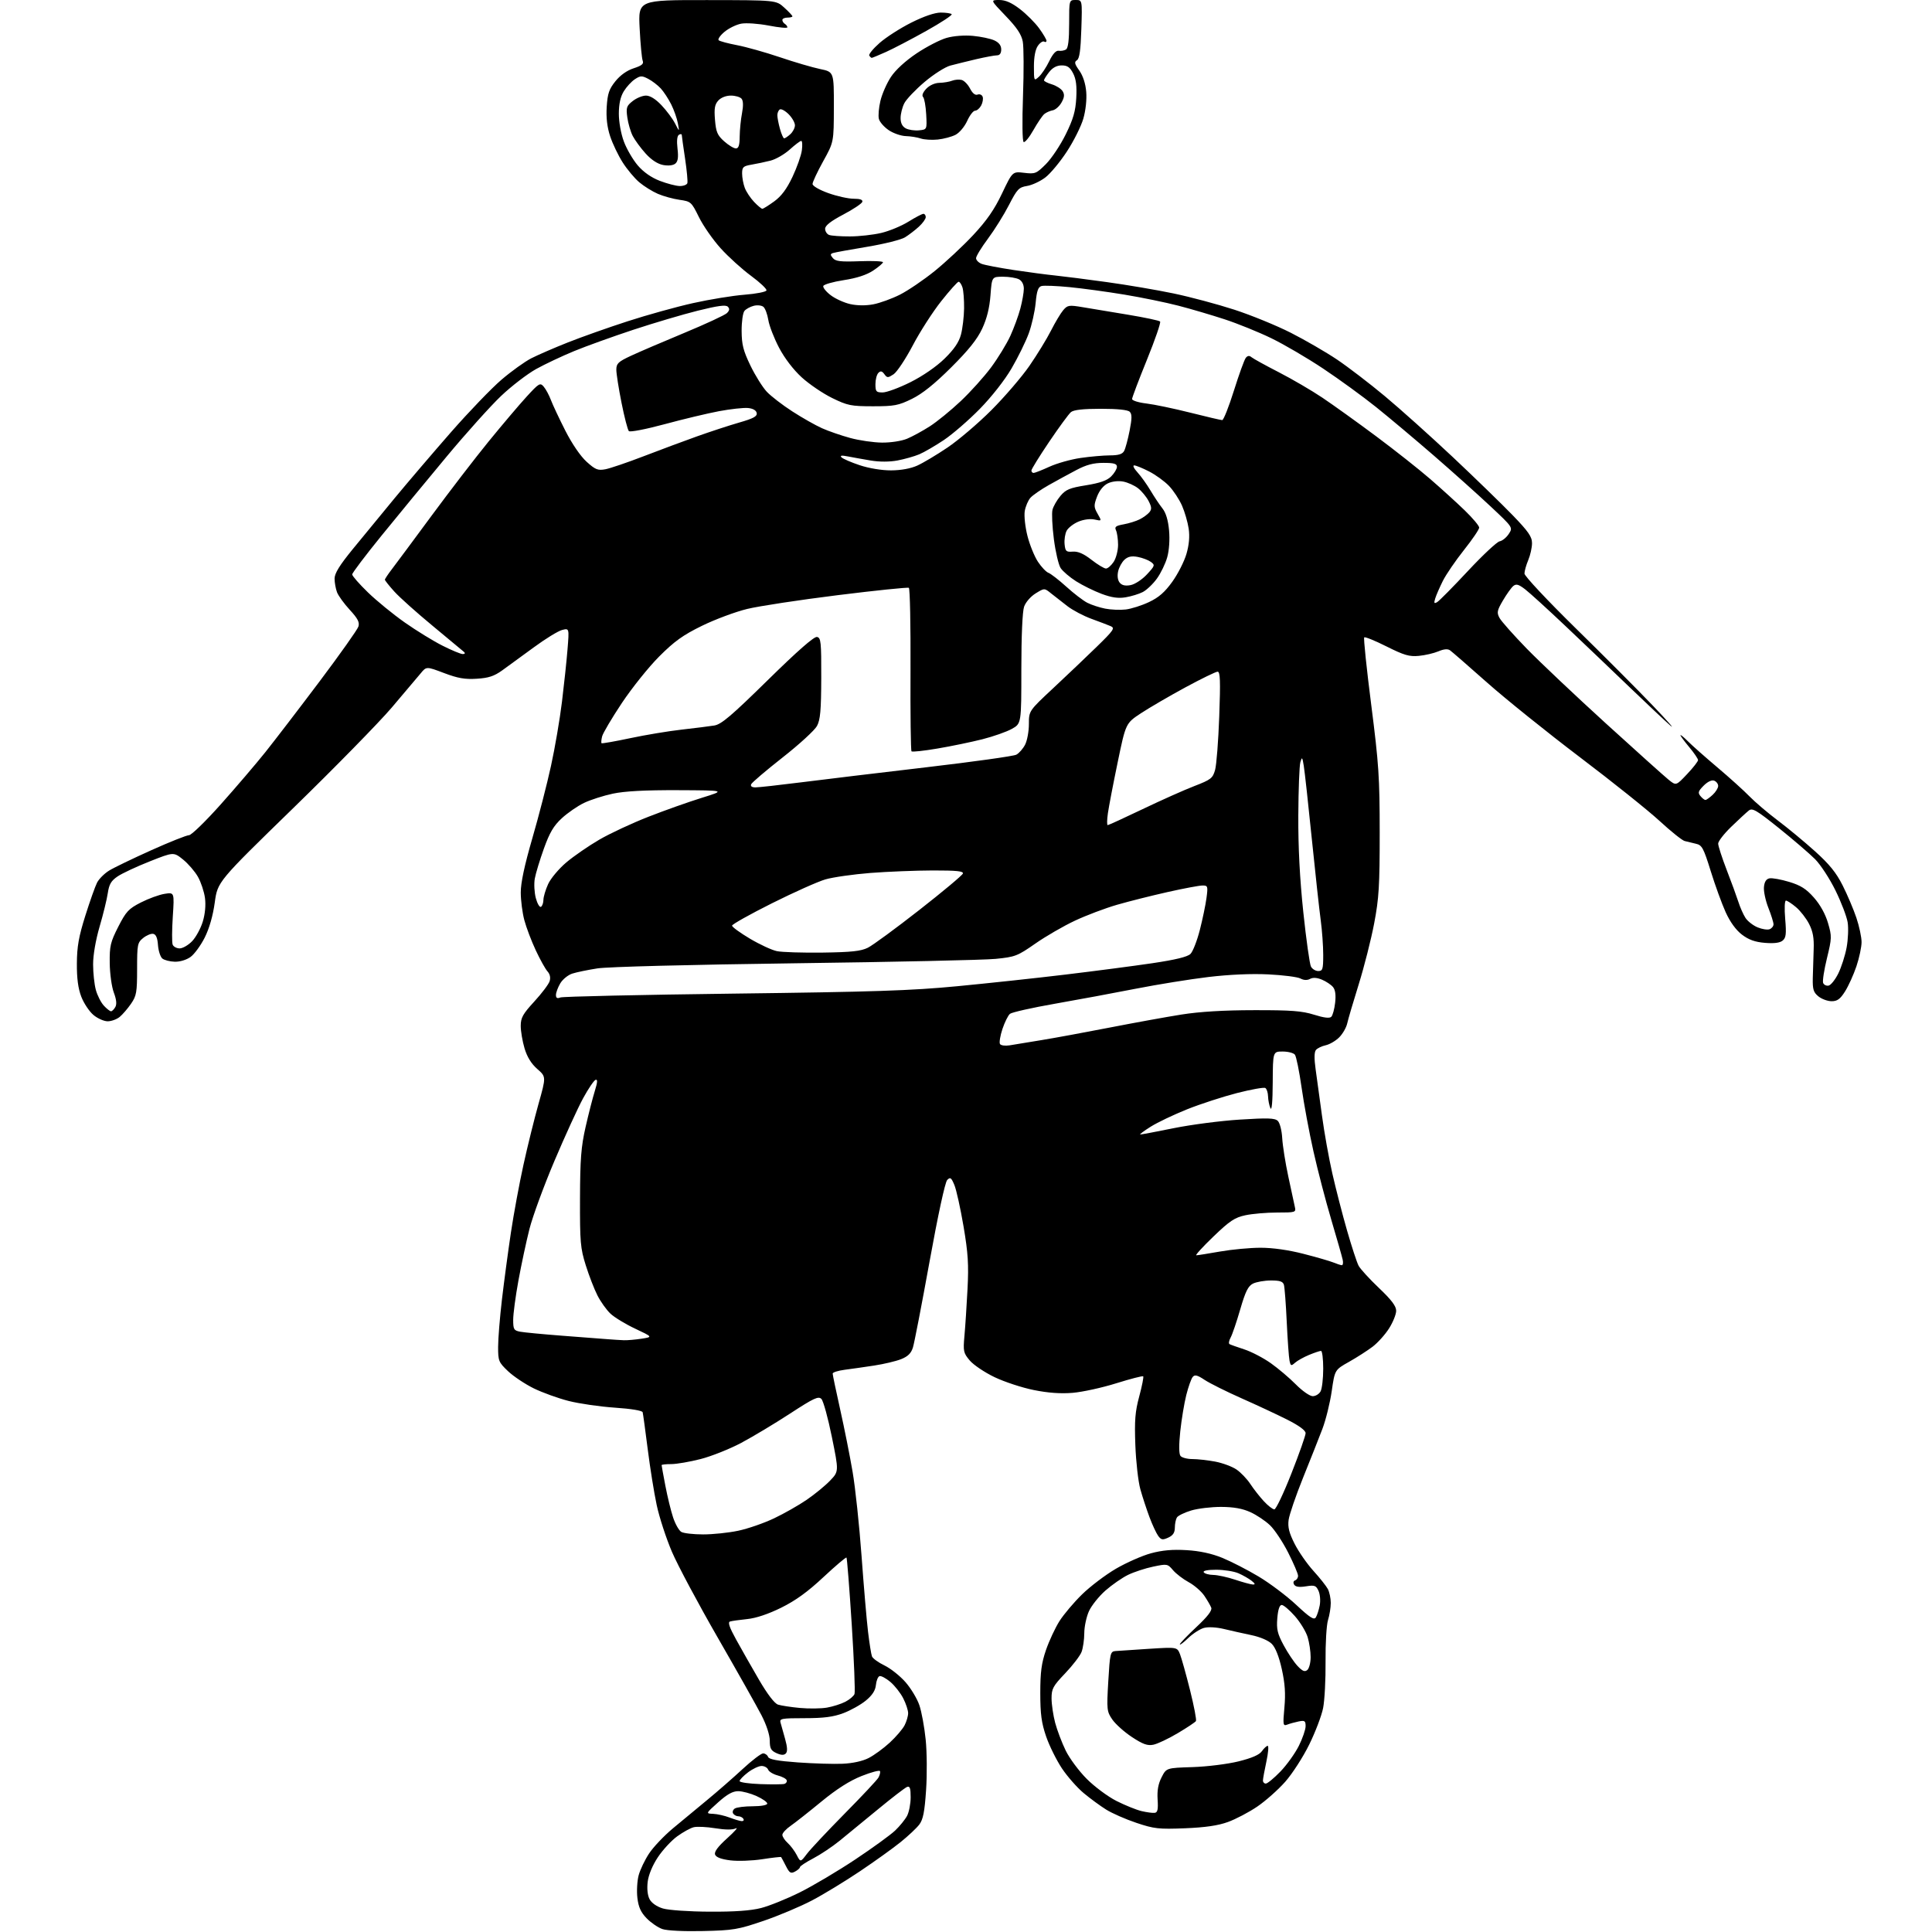 <?xml version="1.0" encoding="UTF-8" standalone="no"?>
<svg 
  version="1.1" 
  xmlns="http://www.w3.org/2000/svg" 
  xmlns:xlink="http://www.w3.org/1999/xlink" 
  xmlns:svg="http://www.w3.org/2000/svg"
  xmlns:rdf="http://www.w3.org/1999/02/22-rdf-syntax-ns#"
  xmlns:cc="http://creativecommons.org/ns#"
  xmlns:dc="http://purl.org/dc/elements/1.1/"
  viewBox="0 0 768 768"
  width="768"
  height="768"
>
<style>svg {background-color: white; }</style>"
<path stroke="none" fill="black" fill-rule="evenodd" d="M279.50,767.62C271.94,767.80 265.17,767.47 263.33,766.84C261.58,766.24 258.76,764.31 257.05,762.55C254.73,760.16 253.80,758.10 253.37,754.43C253.05,751.72 253.28,747.67 253.88,745.44C254.48,743.21 256.35,739.31 258.03,736.78C259.70,734.24 263.95,729.77 267.46,726.83C270.98,723.90 277.13,718.80 281.14,715.50C285.14,712.20 291.46,706.69 295.17,703.25C298.88,699.81 302.57,697.00 303.35,697.00C304.14,697.00 305.03,697.62 305.32,698.39C305.70,699.38 309.03,700.00 317.17,700.59C323.40,701.03 331.40,701.28 334.94,701.12C338.92,700.95 342.87,700.09 345.29,698.85C347.44,697.76 351.21,695.00 353.68,692.73C356.14,690.46 358.79,687.37 359.58,685.85C360.36,684.34 361.00,682.16 361.00,681.01C361.00,679.86 360.12,677.19 359.04,675.09C357.97,672.98 355.66,670.05 353.92,668.58C352.17,667.12 350.24,666.08 349.62,666.29C349.01,666.49 348.36,668.07 348.19,669.81C347.97,672.00 346.76,673.88 344.19,676.00C342.16,677.67 338.12,679.93 335.21,681.02C331.23,682.51 327.44,683.00 319.85,683.00C310.72,683.00 309.81,683.17 310.27,684.75C310.55,685.71 311.37,688.63 312.09,691.24C313.02,694.57 313.10,696.30 312.36,697.04C311.62,697.78 310.51,697.73 308.65,696.89C306.47,695.90 306.00,695.01 306.00,691.96C306.00,689.72 304.70,685.71 302.72,681.87C300.91,678.37 293.08,664.47 285.32,650.99C277.56,637.52 269.35,622.13 267.07,616.79C264.80,611.46 262.08,603.14 261.05,598.30C260.01,593.46 258.40,583.42 257.47,576.00C256.53,568.58 255.63,562.00 255.47,561.39C255.29,560.73 250.87,560.00 244.45,559.57C238.55,559.17 230.30,557.98 226.11,556.92C221.93,555.86 215.67,553.60 212.20,551.91C208.74,550.21 204.12,547.13 201.95,545.07C198.22,541.52 198.00,540.99 198.01,535.40C198.01,532.16 198.70,523.65 199.54,516.50C200.38,509.35 201.98,497.43 203.09,490.00C204.20,482.57 206.45,470.43 208.09,463.00C209.72,455.57 212.42,444.67 214.08,438.77C217.11,428.03 217.11,428.03 213.56,424.92C211.19,422.84 209.52,420.13 208.51,416.72C207.68,413.93 207.00,409.91 207.00,407.81C207.00,404.57 207.83,403.08 212.39,398.12C215.36,394.89 218.10,391.26 218.48,390.05C218.93,388.65 218.63,387.25 217.65,386.16C216.80,385.23 214.70,381.45 212.97,377.75C211.24,374.06 209.20,368.67 208.43,365.77C207.65,362.87 207.02,357.93 207.01,354.80C207.00,350.95 208.50,343.95 211.59,333.30C214.12,324.61 217.46,311.65 219.02,304.50C220.59,297.35 222.55,285.88 223.39,279.00C224.23,272.12 225.23,262.72 225.60,258.11C226.28,249.71 226.28,249.71 223.46,250.42C221.90,250.81 216.84,253.91 212.21,257.32C207.58,260.72 201.93,264.84 199.66,266.47C196.43,268.79 194.22,269.52 189.52,269.81C184.80,270.11 181.99,269.62 176.50,267.54C169.50,264.89 169.50,264.89 167.20,267.70C165.93,269.24 160.76,275.36 155.70,281.30C150.64,287.24 133.00,305.24 116.50,321.30C86.50,350.50 86.50,350.50 85.37,358.77C84.64,364.05 83.20,369.08 81.37,372.72C79.79,375.85 77.26,379.31 75.75,380.40C74.13,381.57 71.54,382.35 69.47,382.30C67.53,382.24 65.30,381.67 64.52,381.02C63.75,380.37 62.97,377.97 62.80,375.68C62.60,372.84 62.00,371.42 60.91,371.22C60.04,371.05 58.24,371.80 56.91,372.87C54.64,374.71 54.50,375.44 54.50,385.16C54.50,394.45 54.26,395.85 52.09,399.00C50.76,400.93 48.74,403.28 47.59,404.23C46.44,405.18 44.30,405.97 42.83,405.98C41.36,405.99 38.80,404.86 37.15,403.47C35.50,402.08 33.32,398.82 32.32,396.22C31.05,392.93 30.52,388.93 30.56,383.00C30.60,376.27 31.30,372.32 33.92,364.00C35.74,358.23 37.84,352.31 38.59,350.85C39.34,349.39 41.49,347.24 43.36,346.08C45.24,344.92 52.78,341.28 60.11,337.99C67.44,334.69 74.21,332.00 75.14,332.00C76.07,332.00 81.74,326.49 87.75,319.75C93.76,313.01 101.74,303.68 105.48,299.00C109.21,294.32 118.91,281.67 127.03,270.88C135.14,260.09 142.09,250.28 142.47,249.08C143.01,247.39 142.25,245.91 139.06,242.44C136.79,239.99 134.51,236.83 133.97,235.43C133.44,234.02 133.00,231.58 133.00,230.00C133.00,227.92 134.99,224.70 140.20,218.32C144.16,213.47 151.67,204.32 156.90,198.00C162.13,191.68 172.22,179.86 179.32,171.75C186.43,163.64 195.45,154.27 199.37,150.92C203.29,147.57 208.60,143.76 211.17,142.44C213.74,141.13 220.26,138.29 225.67,136.15C231.08,134.00 241.80,130.20 249.50,127.71C257.20,125.21 268.90,121.96 275.50,120.49C282.10,119.02 291.29,117.52 295.92,117.16C300.55,116.80 304.49,116.03 304.68,115.45C304.87,114.88 302.11,112.27 298.55,109.65C294.99,107.03 289.56,102.12 286.49,98.72C283.42,95.33 279.53,89.75 277.84,86.32C274.86,80.27 274.64,80.07 270.13,79.43C267.59,79.07 263.70,78.00 261.50,77.05C259.30,76.10 255.97,74.02 254.10,72.44C252.23,70.86 249.26,67.30 247.50,64.53C245.74,61.77 243.51,57.10 242.54,54.16C241.34,50.52 240.91,46.79 241.18,42.45C241.52,37.19 242.12,35.41 244.64,32.29C246.57,29.89 249.23,28.00 251.90,27.14C255.15,26.08 255.98,25.39 255.48,24.14C255.13,23.24 254.58,17.44 254.27,11.25C253.70,0.00 253.70,0.00 281.10,0.03C308.50,0.06 308.50,0.06 311.75,3.02C313.54,4.64 315.00,6.20 315.00,6.49C315.00,6.77 314.10,7.00 313.00,7.00C311.90,7.00 311.00,7.42 311.00,7.94C311.00,8.46 311.45,9.16 312.00,9.50C312.55,9.84 313.00,10.45 313.00,10.86C313.00,11.27 309.67,10.96 305.60,10.17C301.48,9.38 296.61,9.04 294.63,9.41C292.66,9.78 289.67,11.25 287.97,12.68C286.27,14.11 285.24,15.61 285.69,16.00C286.14,16.40 289.43,17.28 293.00,17.96C296.57,18.64 304.23,20.79 310.00,22.74C315.77,24.70 322.98,26.81 326.00,27.44C331.50,28.58 331.50,28.58 331.47,42.54C331.45,56.50 331.45,56.50 327.22,64.12C324.90,68.32 323.00,72.37 323.00,73.13C323.00,73.93 325.67,75.47 329.25,76.76C332.69,77.99 337.22,79.00 339.33,79.00C341.94,79.00 343.04,79.40 342.78,80.25C342.56,80.94 339.15,83.21 335.19,85.30C330.24,87.91 328.00,89.67 328.00,90.94C328.00,91.96 328.71,93.06 329.58,93.39C330.45,93.73 334.16,93.99 337.83,93.98C341.50,93.98 347.11,93.35 350.30,92.60C353.48,91.85 358.35,89.84 361.11,88.12C363.87,86.40 366.55,85.00 367.07,85.00C367.58,85.00 368.00,85.59 368.00,86.31C368.00,87.04 366.76,88.75 365.25,90.13C363.74,91.51 361.26,93.41 359.74,94.35C358.22,95.29 351.47,96.98 344.74,98.10C338.01,99.22 331.89,100.33 331.14,100.58C330.01,100.95 330.00,101.30 331.08,102.60C332.15,103.88 334.15,104.12 341.70,103.84C346.81,103.65 351.00,103.83 351.00,104.24C351.00,104.64 349.23,106.14 347.08,107.57C344.47,109.29 340.55,110.57 335.40,111.36C331.13,112.02 327.48,113.07 327.27,113.69C327.06,114.31 328.39,115.96 330.22,117.35C332.04,118.75 335.53,120.33 337.96,120.88C340.73,121.50 344.17,121.54 347.16,120.97C349.78,120.47 354.54,118.74 357.74,117.13C360.94,115.51 367.15,111.30 371.53,107.76C375.91,104.22 382.80,97.79 386.84,93.47C392.24,87.68 395.27,83.32 398.33,76.88C402.49,68.15 402.49,68.15 407.12,68.70C411.50,69.22 411.97,69.03 415.77,65.23C417.98,63.02 421.51,57.73 423.62,53.46C426.63,47.36 427.53,44.27 427.83,39.00C428.10,34.16 427.76,31.43 426.58,29.15C425.32,26.71 424.29,26.00 422.05,26.00C420.10,26.00 418.46,26.87 417.07,28.63C415.93,30.08 415.00,31.57 415.00,31.93C415.00,32.29 416.42,33.02 418.17,33.54C419.91,34.07 421.82,35.29 422.42,36.26C423.23,37.58 423.12,38.70 421.97,40.75C421.12,42.26 419.55,43.65 418.47,43.85C417.38,44.05 415.89,44.71 415.14,45.32C414.39,45.93 412.43,48.81 410.79,51.72C409.15,54.62 407.41,56.75 406.91,56.45C406.40,56.13 406.29,48.32 406.66,38.15C407.01,28.40 406.97,18.67 406.57,16.54C406.04,13.69 404.24,10.99 399.76,6.33C393.68,-0.00 393.68,-0.00 397.20,-0.00C399.69,-0.00 402.08,1.04 405.42,3.59C408.00,5.57 411.44,9.01 413.06,11.24C414.68,13.47 416.00,15.71 416.00,16.21C416.00,16.71 415.58,16.86 415.07,16.54C414.56,16.23 413.43,16.97 412.57,18.21C411.57,19.63 411.00,22.61 411.00,26.38C411.00,32.22 411.03,32.28 412.97,30.52C414.06,29.54 415.91,26.75 417.09,24.32C418.49,21.42 419.78,20.00 420.86,20.18C421.76,20.33 423.06,20.10 423.75,19.67C424.61,19.13 425.00,15.91 425.00,9.44C425.00,0.00 425.00,0.00 427.61,0.00C430.22,0.00 430.22,0.00 429.85,11.54C429.58,19.98 429.11,23.31 428.10,23.94C426.97,24.63 427.15,25.40 429.04,28.05C430.51,30.12 431.52,33.23 431.79,36.52C432.05,39.60 431.57,43.95 430.63,47.20C429.75,50.22 426.82,56.08 424.12,60.21C421.42,64.35 417.56,69.00 415.54,70.54C413.52,72.08 410.25,73.60 408.27,73.92C405.01,74.45 404.34,75.16 401.07,81.50C399.10,85.35 395.35,91.36 392.74,94.86C390.13,98.36 388.00,101.86 388.00,102.63C388.00,103.41 389.01,104.43 390.25,104.90C391.49,105.37 397.23,106.47 403.00,107.34C408.77,108.21 416.20,109.19 419.50,109.52C422.80,109.86 432.02,111.03 440.00,112.14C447.98,113.24 459.90,115.27 466.50,116.65C473.10,118.03 483.97,120.93 490.65,123.10C497.33,125.27 507.46,129.41 513.15,132.30C518.84,135.19 527.08,139.97 531.47,142.91C535.85,145.86 544.40,152.40 550.47,157.46C556.53,162.51 568.70,173.42 577.50,181.69C586.30,189.97 596.99,200.35 601.25,204.75C607.58,211.30 609.00,213.35 609.00,215.92C609.00,217.65 608.33,220.68 607.50,222.65C606.67,224.63 606.00,227.04 606.00,228.01C606.00,228.98 615.09,238.68 626.26,249.64C637.41,260.56 651.25,274.44 657.01,280.48C662.78,286.51 665.95,290.11 664.06,288.48C662.17,286.84 654.97,280.07 648.06,273.43C641.15,266.79 629.65,255.82 622.50,249.05C615.35,242.28 608.04,235.62 606.25,234.25C603.63,232.25 602.71,232.00 601.54,232.96C600.74,233.63 598.90,236.21 597.44,238.70C595.10,242.68 594.94,243.52 596.07,245.62C596.77,246.94 601.66,252.44 606.92,257.85C612.19,263.25 626.35,276.64 638.38,287.59C650.42,298.54 661.61,308.59 663.27,309.93C666.27,312.36 666.27,312.36 670.63,307.74C673.04,305.20 675.00,302.68 675.00,302.15C675.00,301.62 673.42,299.30 671.50,297.00C669.58,294.70 668.00,292.56 668.00,292.26C668.00,291.95 669.30,293.01 670.89,294.60C672.47,296.20 677.76,300.88 682.63,305.00C687.51,309.12 693.30,314.35 695.50,316.62C697.70,318.88 702.72,323.15 706.66,326.12C710.60,329.08 717.26,334.59 721.45,338.36C727.18,343.51 729.93,346.90 732.48,351.97C734.35,355.68 736.81,361.47 737.94,364.83C739.07,368.19 740.00,372.54 740.00,374.50C740.00,376.46 739.08,380.78 737.96,384.11C736.84,387.44 734.81,391.92 733.45,394.08C731.51,397.16 730.36,398.00 728.10,398.00C726.52,398.00 724.16,397.14 722.86,396.09C720.88,394.48 720.52,393.32 720.61,388.84C720.67,385.90 720.83,380.76 720.96,377.41C721.14,372.88 720.67,370.28 719.14,367.28C718.01,365.07 715.68,362.07 713.97,360.63C712.25,359.18 710.44,358.00 709.94,358.00C709.42,358.00 709.29,361.12 709.64,365.27C710.15,371.28 709.97,372.78 708.63,373.90C707.52,374.81 705.24,375.10 701.57,374.80C697.62,374.47 695.14,373.58 692.44,371.52C690.07,369.72 687.74,366.50 685.97,362.60C684.45,359.24 681.78,351.89 680.03,346.25C677.17,337.06 676.57,335.94 674.17,335.41C672.70,335.08 670.67,334.59 669.65,334.31C668.63,334.03 664.13,330.42 659.65,326.29C655.17,322.16 640.92,310.76 628.00,300.98C615.08,291.19 598.49,277.85 591.15,271.34C583.81,264.83 577.18,259.06 576.42,258.52C575.50,257.86 573.98,257.99 571.78,258.92C569.97,259.68 566.48,260.49 564.00,260.72C560.23,261.08 558.15,260.47 551.18,256.98C546.60,254.68 542.61,253.06 542.30,253.37C541.98,253.68 543.24,265.76 545.09,280.22C548.09,303.71 548.45,309.10 548.45,331.00C548.46,352.11 548.15,357.10 546.25,367.08C545.04,373.45 542.28,384.31 540.13,391.22C537.97,398.13 535.91,405.15 535.54,406.82C535.17,408.49 533.74,410.98 532.36,412.36C530.98,413.74 528.57,415.16 527.00,415.50C525.42,415.85 523.67,416.69 523.11,417.37C522.42,418.20 522.38,420.78 522.98,425.06C523.48,428.60 524.62,436.90 525.51,443.50C526.40,450.10 528.25,460.45 529.63,466.50C531.00,472.55 533.63,482.74 535.47,489.14C537.31,495.54 539.37,501.84 540.06,503.14C540.75,504.44 544.40,508.43 548.16,512.00C553.13,516.72 555.00,519.20 555.00,521.05C555.00,522.46 553.73,525.61 552.18,528.05C550.63,530.50 547.68,533.78 545.63,535.34C543.58,536.89 539.37,539.60 536.26,541.35C530.60,544.53 530.60,544.53 529.38,553.01C528.70,557.68 527.04,564.42 525.68,568.00C524.32,571.58 520.86,580.32 517.98,587.44C515.11,594.56 512.53,602.09 512.25,604.17C511.86,607.05 512.43,609.33 514.62,613.67C516.20,616.80 519.57,621.65 522.10,624.44C524.63,627.22 527.21,630.48 527.85,631.68C528.48,632.89 529.00,635.36 529.00,637.19C529.00,639.02 528.51,642.09 527.90,644.01C527.30,645.93 526.86,653.33 526.93,660.46C527.00,667.59 526.56,675.92 525.96,678.96C525.36,682.01 522.87,688.55 520.43,693.50C518.00,698.45 513.70,705.11 510.88,708.30C508.06,711.49 503.05,715.93 499.76,718.16C496.46,720.40 491.23,723.15 488.13,724.27C484.16,725.71 479.11,726.44 471.00,726.77C460.56,727.18 458.79,726.98 451.73,724.61C447.46,723.18 442.06,720.81 439.73,719.35C437.40,717.90 433.38,714.95 430.80,712.80C428.21,710.65 424.31,706.22 422.13,702.96C419.96,699.70 417.13,693.99 415.85,690.27C414.00,684.87 413.53,681.38 413.53,673.00C413.53,664.69 414.00,661.12 415.80,655.89C417.05,652.26 419.46,647.10 421.15,644.42C422.85,641.75 426.88,636.97 430.12,633.81C433.35,630.64 439.41,626.05 443.57,623.61C447.74,621.18 454.01,618.41 457.51,617.46C462.02,616.24 466.16,615.87 471.69,616.21C476.90,616.52 481.62,617.54 485.85,619.26C489.35,620.69 495.85,624.02 500.29,626.68C504.74,629.33 511.47,634.40 515.26,637.94C520.72,643.05 522.34,644.08 523.06,642.94C523.56,642.15 524.26,640.00 524.61,638.17C524.96,636.34 524.75,633.75 524.14,632.41C523.16,630.25 522.59,630.04 519.14,630.59C516.46,631.02 515.00,630.81 514.45,629.92C513.98,629.16 514.13,628.46 514.82,628.23C515.47,628.01 516.00,627.19 516.00,626.39C516.00,625.60 514.24,621.48 512.09,617.23C509.94,612.98 506.68,608.06 504.84,606.31C503.00,604.55 499.48,602.20 497.00,601.08C493.86,599.66 490.36,599.04 485.41,599.02C481.51,599.01 476.15,599.65 473.50,600.45C470.85,601.25 468.31,602.49 467.85,603.20C467.40,603.92 467.02,605.75 467.02,607.27C467.00,609.28 466.28,610.37 464.39,611.23C462.15,612.25 461.58,612.15 460.39,610.52C459.63,609.47 458.07,606.12 456.93,603.07C455.79,600.02 454.16,595.05 453.31,592.01C452.46,588.98 451.57,581.10 451.32,574.50C450.95,564.62 451.22,561.18 452.88,555.03C453.98,550.92 454.69,547.35 454.44,547.11C454.20,546.87 449.39,548.11 443.75,549.87C438.11,551.64 430.32,553.34 426.44,553.67C421.64,554.07 416.68,553.72 410.94,552.56C406.30,551.63 399.28,549.32 395.35,547.44C391.41,545.56 386.98,542.57 385.49,540.81C382.98,537.83 382.83,537.14 383.38,531.05C383.71,527.45 384.26,519.10 384.60,512.50C385.11,502.65 384.83,498.17 383.02,487.50C381.80,480.35 380.17,472.95 379.38,471.06C378.14,468.09 377.76,467.82 376.53,469.06C375.69,469.92 372.86,482.98 369.51,501.50C366.42,518.55 363.45,533.92 362.90,535.66C362.18,537.96 360.89,539.22 358.20,540.29C356.17,541.10 351.35,542.24 347.50,542.83C343.65,543.42 338.36,544.17 335.75,544.51C333.14,544.85 331.00,545.53 331.00,546.02C331.00,546.52 332.34,552.93 333.98,560.27C335.62,567.61 337.85,578.76 338.92,585.06C340.00,591.35 341.60,606.40 342.48,618.50C343.36,630.60 344.52,644.21 345.07,648.74C345.61,653.27 346.31,657.63 346.62,658.44C346.93,659.25 349.16,660.87 351.58,662.04C354.00,663.21 357.75,666.18 359.91,668.64C362.08,671.10 364.57,675.22 365.45,677.81C366.34,680.39 367.47,686.55 367.97,691.50C368.48,696.45 368.55,705.50 368.13,711.60C367.55,720.23 366.95,723.28 365.44,725.28C364.37,726.69 361.02,729.84 358.00,732.27C354.98,734.71 347.71,739.92 341.86,743.85C336.01,747.78 327.46,752.99 322.86,755.41C318.26,757.84 309.55,761.51 303.50,763.58C293.36,767.03 291.48,767.35 279.50,767.62zM282.04,759.92C292.04,759.98 298.44,759.52 302.54,758.47C305.82,757.63 312.77,754.82 317.99,752.22C323.20,749.62 333.10,743.75 339.99,739.16C346.87,734.58 354.00,729.41 355.84,727.66C357.67,725.92 359.81,723.28 360.59,721.80C361.36,720.31 362.00,717.00 362.00,714.44C362.00,710.79 361.69,709.91 360.55,710.34C359.76,710.65 354.58,714.63 349.04,719.20C343.51,723.76 336.62,729.41 333.74,731.75C330.86,734.09 326.14,737.24 323.25,738.75C320.37,740.26 318.00,741.82 318.00,742.21C318.00,742.61 317.12,743.40 316.03,743.98C314.35,744.88 313.83,744.57 312.41,741.77C311.49,739.97 310.64,738.37 310.51,738.22C310.38,738.07 307.00,738.45 303.00,739.07C299.00,739.69 293.29,739.89 290.30,739.52C286.70,739.07 284.67,738.30 284.26,737.24C283.84,736.13 285.33,734.11 289.07,730.73C292.06,728.04 293.60,726.27 292.50,726.80C291.20,727.43 288.33,727.41 284.32,726.76C280.92,726.20 277.07,726.02 275.76,726.35C274.45,726.67 271.50,728.30 269.20,729.97C266.90,731.63 263.45,735.37 261.52,738.27C259.38,741.49 257.81,745.27 257.47,748.02C257.13,750.81 257.41,753.43 258.22,754.97C259.02,756.48 261.08,757.91 263.52,758.65C265.76,759.32 273.84,759.88 282.04,759.92zM320.79,736.90C322.21,735.03 328.97,727.84 335.80,720.91C342.64,713.99 348.67,707.56 349.19,706.62C349.71,705.69 350.00,704.54 349.82,704.06C349.64,703.59 346.35,704.46 342.51,705.99C337.76,707.87 332.63,711.14 326.55,716.13C321.62,720.19 316.11,724.53 314.30,725.79C312.48,727.04 311.00,728.66 311.00,729.38C311.00,730.10 311.95,731.55 313.10,732.59C314.26,733.64 315.88,735.80 316.71,737.40C318.21,740.31 318.21,740.31 320.79,736.90zM294.81,723.92C295.53,723.97 295.84,723.55 295.50,723.00C295.16,722.45 294.26,722.00 293.50,722.00C292.74,722.00 291.81,721.50 291.43,720.89C291.05,720.28 291.36,719.38 292.12,718.90C292.88,718.42 296.09,718.02 299.25,718.02C302.59,718.01 305.00,717.56 305.00,716.95C305.00,716.37 303.09,715.03 300.75,713.97C298.41,712.91 295.14,712.03 293.47,712.02C291.28,712.01 289.07,713.23 285.47,716.46C280.50,720.91 280.50,720.91 283.50,721.03C285.15,721.10 288.07,721.76 290.00,722.50C291.93,723.24 294.09,723.88 294.81,723.92zM459.00,720.64C460.16,720.49 460.43,719.30 460.17,715.34C459.94,711.75 460.41,709.12 461.75,706.50C463.65,702.78 463.65,702.78 474.08,702.45C479.85,702.26 487.99,701.25 492.32,700.18C497.67,698.85 500.61,697.57 501.63,696.12C502.45,694.95 503.48,694.00 503.93,694.00C504.38,694.00 504.15,696.81 503.41,700.25C502.67,703.69 502.05,707.06 502.04,707.75C502.02,708.44 502.53,709.00 503.18,709.00C503.83,709.00 506.45,706.84 509.00,704.20C511.54,701.56 514.83,696.97 516.31,694.00C517.79,691.04 519.00,687.51 519.00,686.18C519.00,684.06 518.65,683.82 516.25,684.30C514.74,684.61 512.69,685.17 511.70,685.56C510.02,686.20 509.94,685.72 510.57,678.75C511.08,673.21 510.80,669.20 509.53,663.47C508.41,658.45 507.00,654.91 505.55,653.46C504.21,652.12 500.91,650.71 497.40,649.98C494.16,649.30 489.25,648.21 486.50,647.54C483.57,646.84 480.30,646.66 478.59,647.12C477.00,647.56 474.18,649.37 472.34,651.15C470.50,652.93 469.00,654.06 469.00,653.66C469.00,653.26 471.95,650.18 475.55,646.81C480.05,642.60 481.90,640.19 481.49,639.09C481.16,638.22 479.91,636.06 478.71,634.30C477.51,632.55 474.73,630.13 472.52,628.94C470.31,627.74 467.51,625.60 466.29,624.17C464.13,621.63 463.95,621.60 458.41,622.76C455.29,623.41 450.81,624.88 448.45,626.02C446.10,627.16 442.05,629.97 439.44,632.26C436.84,634.55 433.89,638.24 432.88,640.46C431.87,642.68 431.03,646.61 431.02,649.18C431.01,651.76 430.52,655.12 429.94,656.66C429.36,658.19 426.43,662.01 423.44,665.15C418.56,670.26 418.00,671.30 418.01,675.18C418.02,677.55 418.67,681.92 419.45,684.87C420.24,687.82 422.12,692.77 423.63,695.87C425.14,698.97 428.90,704.04 432.00,707.14C435.09,710.24 440.41,714.19 443.81,715.91C447.22,717.63 451.69,719.44 453.75,719.93C455.81,720.42 458.18,720.74 459.00,720.64zM311.79,709.13C312.50,708.92 312.92,708.27 312.72,707.67C312.53,707.08 310.91,706.22 309.13,705.76C307.36,705.29 305.65,704.26 305.35,703.46C305.04,702.66 303.86,702.00 302.74,702.00C301.61,702.00 299.18,703.15 297.34,704.55C295.50,705.95 294.00,707.51 294.00,708.01C294.00,708.51 297.71,709.05 302.25,709.21C306.79,709.37 311.08,709.33 311.79,709.13zM458.48,693.55C456.13,694.02 454.33,693.38 449.97,690.51C446.93,688.51 443.42,685.36 442.16,683.53C439.98,680.34 439.90,679.63 440.56,668.34C441.21,657.23 441.39,656.49 443.38,656.32C444.54,656.22 450.55,655.82 456.72,655.43C467.94,654.72 467.94,654.72 469.08,657.61C469.70,659.20 471.50,665.63 473.07,671.91C474.64,678.18 475.69,683.69 475.41,684.14C475.13,684.60 471.87,686.77 468.18,688.96C464.48,691.16 460.11,693.23 458.48,693.55zM328.74,678.80C331.07,678.40 334.35,677.35 336.04,676.48C337.72,675.61 339.36,674.22 339.68,673.40C339.99,672.58 339.50,660.13 338.58,645.74C337.66,631.35 336.72,619.39 336.49,619.16C336.27,618.93 332.15,622.43 327.34,626.92C321.11,632.75 316.28,636.25 310.55,639.08C305.40,641.62 300.52,643.26 297.00,643.61C293.98,643.92 290.91,644.35 290.20,644.57C289.26,644.86 289.95,646.91 292.62,651.74C294.67,655.46 298.75,662.64 301.69,667.69C305.06,673.47 307.87,677.15 309.27,677.61C310.50,678.01 314.43,678.61 318.00,678.94C321.57,679.27 326.41,679.21 328.74,678.80zM519.67,663.86C520.40,663.25 521.00,660.95 521.00,658.74C521.00,656.54 520.47,652.97 519.82,650.81C519.18,648.65 516.89,644.88 514.74,642.44C512.59,640.00 510.24,638.00 509.51,638.00C508.64,638.00 508.04,639.79 507.75,643.25C507.39,647.66 507.79,649.38 510.27,654.00C511.89,657.02 514.37,660.73 515.78,662.23C517.74,664.32 518.65,664.70 519.67,663.86zM498.00,629.87C499.10,629.92 498.96,629.51 497.50,628.36C496.40,627.50 494.05,626.16 492.28,625.39C490.51,624.63 486.55,624.00 483.47,624.00C480.00,624.00 478.12,624.38 478.50,625.00C478.84,625.55 480.55,626.03 482.31,626.06C484.06,626.09 487.98,626.95 491.00,627.96C494.02,628.97 497.18,629.83 498.00,629.87zM279.50,609.95C283.35,609.96 289.64,609.30 293.47,608.49C297.31,607.68 303.69,605.47 307.66,603.58C311.63,601.70 317.50,598.37 320.69,596.18C323.89,593.99 328.07,590.56 329.98,588.56C333.47,584.92 333.47,584.92 330.68,571.21C329.16,563.67 327.28,556.87 326.52,556.10C325.33,554.90 323.54,555.74 314.10,561.89C308.03,565.85 299.29,571.09 294.68,573.55C290.07,576.00 282.78,578.90 278.49,580.00C274.19,581.10 268.95,582.00 266.84,582.00C264.73,582.00 263.00,582.19 263.00,582.41C263.00,582.64 263.67,586.34 264.50,590.64C265.32,594.94 266.70,600.60 267.57,603.22C268.44,605.84 269.91,608.43 270.83,608.96C271.75,609.50 275.65,609.95 279.50,609.95zM506.57,600.00C507.22,600.00 510.28,593.56 513.37,585.69C516.47,577.83 519.00,570.63 519.00,569.71C519.00,568.62 516.43,566.73 511.75,564.36C507.76,562.35 499.58,558.52 493.56,555.86C487.54,553.19 480.94,549.90 478.89,548.55C475.94,546.59 474.95,546.35 474.11,547.37C473.53,548.07 472.38,551.31 471.56,554.57C470.74,557.83 469.67,564.33 469.17,569.00C468.60,574.47 468.63,577.95 469.26,578.75C469.80,579.44 471.93,580.00 473.99,580.00C476.04,580.00 480.13,580.46 483.07,581.01C486.01,581.57 489.83,582.99 491.55,584.17C493.27,585.35 495.74,587.94 497.03,589.91C498.32,591.88 500.73,594.96 502.39,596.75C504.04,598.54 505.92,600.00 506.57,600.00zM521.83,555.00C522.99,555.00 524.40,554.13 524.96,553.07C525.53,552.00 526.00,547.95 526.00,544.07C526.00,540.18 525.60,537.00 525.12,537.00C524.64,537.00 522.50,537.72 520.37,538.60C518.24,539.48 515.73,540.88 514.80,541.71C513.25,543.08 513.05,543.01 512.60,540.86C512.33,539.56 511.84,532.65 511.50,525.50C511.17,518.35 510.66,511.71 510.38,510.75C509.98,509.40 508.79,509.00 505.18,509.01C502.61,509.02 499.40,509.59 498.06,510.26C496.14,511.24 495.07,513.40 493.01,520.50C491.58,525.45 489.86,530.49 489.20,531.69C488.54,532.89 488.33,534.07 488.75,534.31C489.16,534.54 491.82,535.49 494.65,536.41C497.49,537.34 502.21,539.80 505.15,541.88C508.09,543.96 512.58,547.76 515.12,550.33C517.70,552.94 520.66,555.00 521.83,555.00zM248.00,532.76C249.38,532.81 252.53,532.54 255.00,532.16C259.50,531.47 259.50,531.47 252.50,528.17C248.65,526.36 244.22,523.67 242.66,522.19C241.09,520.71 238.77,517.46 237.50,514.97C236.23,512.49 234.14,507.09 232.85,502.97C230.72,496.19 230.51,493.75 230.56,476.50C230.61,460.77 230.99,455.87 232.78,448.00C233.97,442.77 235.62,436.33 236.45,433.68C237.53,430.21 237.61,428.96 236.76,429.25C236.11,429.46 233.87,432.76 231.80,436.57C229.72,440.38 224.59,451.60 220.39,461.50C216.19,471.40 211.73,483.56 210.47,488.52C209.21,493.49 207.24,502.70 206.09,508.99C204.94,515.28 204.00,522.32 204.00,524.64C204.00,528.43 204.27,528.89 206.75,529.37C208.26,529.66 215.80,530.38 223.50,530.97C231.20,531.56 239.30,532.18 241.50,532.35C243.70,532.52 246.62,532.71 248.00,532.76zM533.37,502.94C533.84,502.97 534.01,501.99 533.74,500.75C533.47,499.51 531.43,492.37 529.21,484.88C526.98,477.39 523.79,465.16 522.12,457.69C520.44,450.23 518.32,438.81 517.40,432.31C516.48,425.82 515.28,419.94 514.74,419.25C514.20,418.56 512.01,418.00 509.88,418.00C506.00,418.00 506.00,418.00 505.93,430.25C505.89,438.03 505.55,441.77 505.00,440.50C504.53,439.40 504.11,437.29 504.07,435.81C504.03,434.33 503.55,432.84 502.99,432.50C502.44,432.15 497.38,433.06 491.74,434.50C486.11,435.95 477.19,438.85 471.93,440.95C466.67,443.05 460.15,446.16 457.43,447.87C454.72,449.57 452.85,450.97 453.28,450.98C453.71,450.99 459.70,449.86 466.59,448.46C473.48,447.07 485.28,445.53 492.81,445.06C503.98,444.35 506.77,444.44 507.94,445.57C508.75,446.34 509.52,449.35 509.70,452.41C509.87,455.41 510.96,462.28 512.12,467.68C513.27,473.08 514.44,478.51 514.72,479.75C515.22,481.93 515.00,482.00 507.67,482.00C503.50,482.00 497.83,482.49 495.07,483.08C490.81,483.99 488.84,485.31 482.32,491.58C478.08,495.66 475.03,499.00 475.55,499.00C476.07,499.00 480.32,498.32 485.00,497.50C489.68,496.68 496.93,496.00 501.12,496.00C505.92,496.00 512.22,496.89 518.12,498.41C523.28,499.73 528.62,501.28 530.00,501.84C531.38,502.41 532.89,502.90 533.37,502.94zM401.33,415.54C403.07,415.25 408.77,414.31 414.00,413.46C419.23,412.61 431.43,410.36 441.13,408.47C450.82,406.58 463.65,404.25 469.63,403.30C476.90,402.15 486.47,401.57 498.50,401.56C513.23,401.53 517.56,401.86 522.35,403.36C526.30,404.60 528.53,404.87 529.21,404.19C529.77,403.63 530.46,401.11 530.74,398.60C531.09,395.51 530.81,393.47 529.88,392.35C529.12,391.44 527.16,390.13 525.51,389.44C523.53,388.61 521.93,388.50 520.76,389.13C519.61,389.74 518.28,389.68 516.93,388.96C515.79,388.35 510.05,387.62 504.18,387.33C497.41,387.00 488.67,387.39 480.32,388.38C473.08,389.25 460.10,391.34 451.50,393.03C442.89,394.72 428.42,397.41 419.34,399.00C410.26,400.59 402.22,402.40 401.47,403.02C400.72,403.65 399.38,406.36 398.48,409.05C397.59,411.75 397.15,414.43 397.51,415.01C397.86,415.59 399.58,415.82 401.33,415.54zM44.12,402.00C44.55,402.00 45.32,401.24 45.84,400.32C46.48,399.19 46.28,397.31 45.25,394.57C44.40,392.33 43.67,387.08 43.62,382.87C43.54,376.04 43.89,374.53 47.01,368.40C50.11,362.33 51.12,361.24 56.00,358.75C59.02,357.21 63.26,355.66 65.41,355.32C69.32,354.69 69.32,354.69 68.69,364.33C68.34,369.64 68.32,374.66 68.63,375.49C68.95,376.32 70.21,377.00 71.42,377.00C72.63,377.00 74.86,375.71 76.37,374.14C77.88,372.56 79.78,369.07 80.60,366.39C81.53,363.32 81.86,359.81 81.48,356.95C81.14,354.45 79.88,350.66 78.68,348.54C77.48,346.42 74.81,343.33 72.76,341.67C69.01,338.66 69.01,338.66 59.54,342.41C54.32,344.47 48.59,347.15 46.79,348.36C44.18,350.12 43.38,351.48 42.85,355.03C42.49,357.49 41.02,363.49 39.59,368.36C38.04,373.67 37.00,379.68 37.01,383.36C37.01,386.74 37.50,391.30 38.10,393.50C38.70,395.70 40.13,398.51 41.27,399.75C42.41,400.99 43.70,402.00 44.12,402.00zM222.75,396.51C223.71,396.13 254.65,395.44 291.50,394.98C347.34,394.28 362.16,393.80 380.50,392.04C392.60,390.88 411.93,388.81 423.45,387.42C434.97,386.04 450.50,384.01 457.95,382.91C467.30,381.52 472.04,380.37 473.23,379.20C474.18,378.26 475.85,373.98 476.95,369.69C478.05,365.40 479.24,359.67 479.60,356.95C480.22,352.28 480.13,352.00 478.00,352.00C476.76,352.00 470.51,353.17 464.12,354.61C457.73,356.04 448.68,358.32 444.01,359.67C439.33,361.03 431.82,363.86 427.31,365.98C422.80,368.09 415.71,372.19 411.56,375.09C404.45,380.05 403.54,380.40 395.76,381.17C391.22,381.62 355.32,382.41 316.00,382.92C274.34,383.47 241.58,384.31 237.50,384.95C233.65,385.55 229.13,386.48 227.46,387.03C225.79,387.57 223.65,389.32 222.71,390.91C221.77,392.51 221.00,394.57 221.00,395.51C221.00,396.73 221.49,397.02 222.75,396.51zM726.88,391.80C727.77,391.63 729.51,389.47 730.74,386.99C731.97,384.51 733.46,379.85 734.06,376.64C734.65,373.42 734.84,368.92 734.47,366.64C734.11,364.37 731.94,358.68 729.65,354.01C727.37,349.35 723.70,343.72 721.50,341.51C719.30,339.31 712.85,333.77 707.16,329.20C698.21,322.03 696.60,321.08 695.18,322.20C694.27,322.92 691.16,325.78 688.27,328.58C685.37,331.37 683.00,334.42 683.00,335.35C683.00,336.28 684.52,340.97 686.37,345.77C688.23,350.57 690.32,356.30 691.03,358.50C691.73,360.70 693.00,363.57 693.86,364.89C694.71,366.20 696.87,367.88 698.65,368.63C700.43,369.37 702.59,369.71 703.44,369.38C704.30,369.05 705.00,368.18 705.00,367.43C705.00,366.68 704.08,363.73 702.95,360.87C701.82,358.01 701.03,354.28 701.20,352.59C701.40,350.49 702.11,349.40 703.42,349.15C704.48,348.95 708.00,349.59 711.25,350.57C715.85,351.97 718.02,353.35 721.09,356.84C723.57,359.65 725.64,363.41 726.66,366.91C728.21,372.22 728.19,372.92 726.24,380.91C725.11,385.54 724.43,389.95 724.72,390.71C725.01,391.48 725.98,391.96 726.88,391.80zM524.04,386.00C525.78,386.00 526.00,385.29 526.00,379.57C526.00,376.04 525.55,369.85 525.01,365.82C524.46,361.80 522.87,347.25 521.47,333.50C520.08,319.75 518.64,306.70 518.28,304.50C517.69,300.87 517.56,300.73 516.91,303.00C516.52,304.38 516.15,313.90 516.10,324.16C516.03,336.77 516.68,349.26 518.09,362.65C519.24,373.55 520.61,383.27 521.13,384.24C521.65,385.21 522.95,386.00 524.04,386.00zM327.00,378.67C338.51,378.51 342.22,378.11 345.00,376.73C346.93,375.77 356.12,369.03 365.43,361.74C374.74,354.46 382.54,347.94 382.76,347.25C383.07,346.29 380.26,346.01 370.83,346.02C364.05,346.04 352.89,346.48 346.03,347.01C339.18,347.55 331.12,348.70 328.12,349.57C325.13,350.44 315.55,354.72 306.84,359.08C298.13,363.44 291.00,367.44 291.00,367.96C291.00,368.48 294.20,370.81 298.10,373.13C302.01,375.45 306.84,377.69 308.85,378.10C310.86,378.52 319.02,378.77 327.00,378.67zM215.05,360.47C215.57,360.15 216.01,358.90 216.02,357.69C216.03,356.49 216.87,353.67 217.89,351.44C218.90,349.21 222.15,345.34 225.11,342.83C228.08,340.32 233.99,336.25 238.25,333.77C242.52,331.29 251.29,327.20 257.75,324.68C264.21,322.15 273.77,318.76 279.00,317.14C288.50,314.19 288.50,314.19 269.50,314.11C256.39,314.06 248.36,314.49 243.62,315.49C239.83,316.30 234.65,317.96 232.12,319.19C229.58,320.41 225.62,323.15 223.32,325.27C220.08,328.26 218.49,330.96 216.21,337.31C214.59,341.81 212.96,347.18 212.59,349.24C212.22,351.29 212.41,354.79 213.00,357.02C213.60,359.24 214.52,360.80 215.05,360.47zM440.33,328.00C440.66,328.00 446.91,325.14 454.22,321.64C461.52,318.14 470.76,314.02 474.75,312.48C481.36,309.93 482.08,309.37 483.01,306.09C483.57,304.12 484.32,294.51 484.67,284.75C485.19,270.57 485.05,267.00 484.02,267.00C483.31,267.00 477.55,269.81 471.21,273.24C464.88,276.67 456.95,281.29 453.60,283.49C447.51,287.50 447.51,287.50 444.30,303.00C442.53,311.52 440.78,320.64 440.41,323.25C440.03,325.86 439.99,328.00 440.33,328.00zM677.93,318.00C678.31,318.00 679.61,317.08 680.81,315.96C682.02,314.84 683.00,313.25 683.00,312.43C683.00,311.61 682.29,310.66 681.41,310.33C680.44,309.96 678.82,310.72 677.24,312.30C675.07,314.48 674.86,315.13 675.95,316.44C676.66,317.30 677.55,318.00 677.93,318.00zM300.31,313.00C301.55,313.00 309.74,312.09 318.53,310.98C327.31,309.86 349.69,307.18 368.26,305.00C386.83,302.83 402.92,300.58 404.00,300.00C405.09,299.42 406.66,297.63 407.49,296.02C408.32,294.41 409.00,290.73 409.00,287.84C409.00,282.58 409.00,282.58 418.69,273.54C424.02,268.57 431.78,261.18 435.94,257.13C442.75,250.49 443.30,249.67 441.50,248.90C440.40,248.43 436.96,247.12 433.86,245.99C430.75,244.86 426.48,242.61 424.36,240.99C422.23,239.36 419.30,237.07 417.83,235.89C415.17,233.73 415.17,233.73 411.67,235.89C409.70,237.11 407.70,239.41 407.09,241.18C406.43,243.06 406.00,252.93 406.00,265.97C406.00,287.63 406.00,287.63 402.25,289.73C400.19,290.89 394.90,292.75 390.50,293.87C386.10,294.98 378.09,296.64 372.69,297.55C367.30,298.47 362.64,298.97 362.34,298.67C362.04,298.38 361.86,283.74 361.94,266.15C362.02,248.56 361.73,233.95 361.28,233.67C360.84,233.40 348.11,234.71 332.99,236.59C317.87,238.47 301.68,240.93 297.00,242.07C292.32,243.21 284.25,246.22 279.06,248.76C271.51,252.45 268.11,254.89 262.06,260.94C257.90,265.10 251.23,273.43 247.22,279.43C243.22,285.44 239.68,291.42 239.35,292.73C239.03,294.03 238.93,295.25 239.13,295.44C239.33,295.62 244.45,294.72 250.50,293.44C256.55,292.15 265.77,290.62 271.00,290.03C276.23,289.44 282.05,288.71 283.95,288.40C286.76,287.94 290.75,284.55 305.21,270.35C317.02,258.75 323.61,252.97 324.76,253.20C326.33,253.51 326.50,255.12 326.46,269.52C326.42,282.37 326.09,286.10 324.77,288.58C323.86,290.28 317.73,295.90 311.13,301.08C304.54,306.26 298.90,311.06 298.60,311.75C298.26,312.54 298.89,313.00 300.31,313.00zM183.95,260.00C184.82,260.00 185.02,259.66 184.45,259.15C183.93,258.68 178.32,254.03 172.00,248.80C165.68,243.58 158.81,237.44 156.75,235.15C154.69,232.87 153.00,230.74 153.00,230.44C153.00,230.13 154.27,228.22 155.83,226.19C157.39,224.16 164.46,214.62 171.56,205.00C178.65,195.38 188.85,182.10 194.23,175.50C199.61,168.90 206.40,160.89 209.31,157.71C214.30,152.27 214.71,152.03 216.14,153.71C216.98,154.69 218.27,157.07 218.99,159.00C219.72,160.93 222.30,166.42 224.73,171.20C227.40,176.45 230.75,181.35 233.18,183.55C236.69,186.72 237.65,187.10 240.65,186.54C242.54,186.18 249.35,183.87 255.79,181.39C262.23,178.91 271.77,175.36 277.00,173.49C282.23,171.62 289.79,169.14 293.81,167.98C299.52,166.34 301.05,165.51 300.80,164.19C300.60,163.12 299.34,162.39 297.34,162.19C295.60,162.03 290.43,162.59 285.84,163.45C281.25,164.32 271.50,166.64 264.17,168.63C256.69,170.65 250.46,171.85 249.98,171.37C249.52,170.89 248.20,165.84 247.07,160.14C245.93,154.45 245.00,148.52 245.00,146.97C245.00,144.51 245.75,143.80 250.75,141.46C253.91,139.98 263.48,135.88 272.00,132.34C280.52,128.80 288.16,125.26 288.96,124.46C290.02,123.40 290.12,122.72 289.31,121.91C288.50,121.10 285.29,121.53 277.35,123.51C271.38,125.00 259.84,128.42 251.69,131.11C243.55,133.80 232.97,137.61 228.19,139.58C223.41,141.55 216.63,144.75 213.13,146.69C209.63,148.64 203.37,153.44 199.23,157.36C195.09,161.29 185.32,172.15 177.54,181.50C169.75,190.85 158.12,204.98 151.69,212.89C145.26,220.81 140.00,227.76 140.00,228.35C140.00,228.93 142.81,232.15 146.25,235.48C149.69,238.82 156.28,244.20 160.89,247.44C165.50,250.68 172.25,254.83 175.89,256.66C179.53,258.50 183.15,260.00 183.95,260.00zM447.50,242.28C449.70,242.02 453.86,240.70 456.75,239.33C460.63,237.50 463.04,235.40 466.03,231.22C468.25,228.12 470.77,223.16 471.63,220.19C472.68,216.59 472.97,213.27 472.52,210.15C472.14,207.59 470.95,203.47 469.87,201.00C468.78,198.53 466.46,195.00 464.70,193.16C462.94,191.32 459.38,188.74 456.78,187.41C454.19,186.08 451.52,185.00 450.85,185.00C450.17,185.00 450.76,186.24 452.15,187.75C453.54,189.26 455.88,192.53 457.35,195.00C458.82,197.47 460.95,200.67 462.09,202.10C463.46,203.81 464.35,206.77 464.72,210.82C465.05,214.50 464.76,218.78 463.99,221.52C463.29,224.04 461.44,227.86 459.88,230.01C458.32,232.17 455.79,234.57 454.27,235.35C452.75,236.13 449.67,237.07 447.44,237.44C444.48,237.93 441.88,237.55 437.89,236.06C434.87,234.93 430.32,232.68 427.77,231.07C425.21,229.45 422.45,227.08 421.62,225.81C420.79,224.54 419.58,219.36 418.93,214.31C418.28,209.25 418.03,204.00 418.38,202.64C418.72,201.27 420.14,198.80 421.53,197.14C423.69,194.58 425.21,193.95 431.75,192.90C437.30,192.00 440.07,191.02 441.72,189.37C442.97,188.12 444.00,186.40 444.00,185.55C444.00,184.34 442.81,184.00 438.64,184.00C434.69,184.00 431.87,184.74 427.89,186.84C424.93,188.40 419.99,191.09 416.92,192.82C413.85,194.55 410.57,196.82 409.63,197.86C408.69,198.90 407.66,201.30 407.35,203.20C407.05,205.10 407.53,209.54 408.44,213.08C409.34,216.61 411.21,221.21 412.59,223.30C413.97,225.39 415.86,227.38 416.80,227.72C417.73,228.07 420.92,230.54 423.87,233.21C426.82,235.89 430.57,238.76 432.20,239.60C433.82,240.44 437.03,241.49 439.33,241.94C441.62,242.39 445.30,242.54 447.50,242.28zM571.28,239.36C572.10,238.89 577.60,233.32 583.50,227.00C589.40,220.68 595.09,215.35 596.14,215.18C597.19,215.00 598.81,213.69 599.75,212.26C601.45,209.67 601.45,209.67 592.47,201.25C587.54,196.62 577.42,187.57 570.00,181.13C562.58,174.70 552.23,166.01 547.00,161.81C541.77,157.62 532.33,150.75 526.00,146.54C519.67,142.32 510.38,136.88 505.34,134.44C500.29,131.99 491.97,128.62 486.84,126.94C481.70,125.26 473.45,122.82 468.50,121.54C463.55,120.25 453.88,118.26 447.00,117.12C440.12,115.98 430.30,114.64 425.16,114.14C420.02,113.64 415.02,113.44 414.04,113.70C412.68,114.06 412.14,115.58 411.69,120.40C411.37,123.83 410.13,129.30 408.93,132.57C407.73,135.83 404.67,142.07 402.12,146.43C399.41,151.09 394.20,157.73 389.50,162.53C385.10,167.02 378.66,172.60 375.20,174.92C371.73,177.24 367.32,179.80 365.39,180.61C363.47,181.41 359.60,182.51 356.81,183.04C353.60,183.64 349.66,183.65 346.11,183.06C343.03,182.54 338.93,181.81 337.00,181.43C334.56,180.95 333.80,181.06 334.50,181.79C335.05,182.37 338.30,183.78 341.72,184.92C345.44,186.16 350.46,186.99 354.22,186.98C358.20,186.96 362.02,186.26 364.67,185.06C366.96,184.02 372.36,180.80 376.67,177.89C380.98,174.99 388.81,168.32 394.07,163.06C399.33,157.80 406.14,149.87 409.21,145.44C412.27,141.00 416.13,134.70 417.78,131.44C419.43,128.17 421.62,124.51 422.64,123.31C424.37,121.28 424.92,121.19 430.50,122.13C433.80,122.68 441.90,124.03 448.50,125.12C455.10,126.22 460.80,127.42 461.16,127.81C461.52,128.19 459.17,135.03 455.93,143.00C452.69,150.97 450.03,158.00 450.02,158.61C450.01,159.22 452.55,160.02 455.67,160.39C458.79,160.76 466.64,162.40 473.12,164.03C479.59,165.66 485.32,167.00 485.85,167.00C486.38,167.00 488.48,161.71 490.51,155.25C492.54,148.79 494.66,142.93 495.23,142.24C495.96,141.35 496.64,141.28 497.51,142.01C498.20,142.58 503.08,145.27 508.36,147.98C513.63,150.69 521.45,155.25 525.73,158.13C530.00,161.00 539.58,167.87 547.00,173.40C554.42,178.93 564.10,186.58 568.50,190.39C572.90,194.20 579.09,199.82 582.25,202.88C585.41,205.94 588.00,209.02 588.00,209.73C588.00,210.45 585.28,214.45 581.95,218.64C578.63,222.82 574.86,228.33 573.58,230.87C572.31,233.42 570.93,236.56 570.53,237.86C569.94,239.77 570.08,240.05 571.28,239.36zM449.44,232.59C451.15,232.26 454.01,230.39 455.90,228.35C459.11,224.90 459.20,224.62 457.48,223.36C456.47,222.63 454.14,221.74 452.29,221.39C449.84,220.93 448.40,221.23 447.02,222.48C445.97,223.43 444.82,225.53 444.47,227.14C444.07,228.96 444.31,230.67 445.11,231.63C445.99,232.69 447.34,232.99 449.44,232.59zM439.64,226.00C440.36,226.00 441.74,224.80 442.71,223.33C443.67,221.86 444.45,218.82 444.45,216.58C444.44,214.33 444.07,211.74 443.63,210.81C442.98,209.43 443.52,209.00 446.67,208.43C448.77,208.05 451.66,207.15 453.07,206.43C454.49,205.72 456.20,204.46 456.89,203.64C457.88,202.44 457.82,201.55 456.58,199.16C455.73,197.52 453.86,195.25 452.42,194.11C450.98,192.98 448.31,191.77 446.48,191.43C444.50,191.06 442.05,191.35 440.37,192.15C438.64,192.99 437.02,194.98 436.10,197.39C434.77,200.90 434.79,201.56 436.31,204.22C438.00,207.16 438.00,207.16 435.10,206.52C433.40,206.15 430.76,206.49 428.68,207.36C426.75,208.17 424.65,209.79 424.02,210.96C423.39,212.13 423.02,214.53 423.19,216.30C423.47,219.17 423.81,219.48 426.46,219.28C428.54,219.13 430.76,220.10 433.88,222.53C436.33,224.44 438.92,226.00 439.64,226.00zM410.88,188.00C411.36,188.00 414.19,186.89 417.16,185.53C420.13,184.17 425.70,182.60 429.53,182.05C433.36,181.49 438.62,181.03 441.21,181.02C444.67,181.01 446.18,180.53 446.87,179.25C447.38,178.29 448.36,174.66 449.04,171.19C450.00,166.31 450.01,164.61 449.09,163.69C448.32,162.92 444.24,162.50 437.60,162.50C430.56,162.50 426.81,162.92 425.72,163.82C424.85,164.54 420.96,169.85 417.07,175.61C413.18,181.37 410.00,186.51 410.00,187.04C410.00,187.57 410.40,188.00 410.88,188.00zM350.63,175.94C354.11,175.97 358.40,175.31 360.58,174.40C362.68,173.53 366.74,171.31 369.60,169.48C372.46,167.65 377.99,163.14 381.88,159.47C385.78,155.80 391.22,149.75 393.98,146.03C396.73,142.32 400.16,136.70 401.61,133.55C403.05,130.40 404.85,125.50 405.60,122.66C406.36,119.82 406.98,116.28 406.99,114.79C407.00,113.12 406.26,111.67 405.07,111.04C404.00,110.47 401.14,110.00 398.71,110.00C394.29,110.00 394.29,110.00 393.73,117.38C393.35,122.40 392.30,126.63 390.44,130.63C388.47,134.86 385.02,139.17 378.10,146.06C371.47,152.66 366.64,156.53 362.50,158.56C357.14,161.19 355.49,161.50 347.00,161.50C338.30,161.49 336.93,161.22 330.80,158.22C327.12,156.42 321.67,152.72 318.69,150.00C315.37,146.96 311.88,142.40 309.68,138.21C307.70,134.44 305.78,129.49 305.42,127.20C305.05,124.91 304.17,122.56 303.47,121.98C302.77,121.39 301.04,121.20 299.64,121.56C298.23,121.91 296.56,122.82 295.93,123.59C295.29,124.35 294.79,127.94 294.81,131.57C294.84,136.99 295.46,139.42 298.31,145.33C300.22,149.27 303.14,153.94 304.80,155.71C306.46,157.48 311.02,161.00 314.95,163.53C318.87,166.07 324.20,169.09 326.79,170.24C329.38,171.40 334.43,173.14 338.00,174.11C341.57,175.08 347.26,175.91 350.63,175.94zM350.88,156.00C352.47,156.00 357.44,154.16 361.92,151.92C366.84,149.46 372.21,145.75 375.45,142.59C379.25,138.88 381.17,136.07 381.99,133.03C382.63,130.65 383.19,125.97 383.24,122.61C383.28,119.25 382.99,115.49 382.59,114.25C382.19,113.01 381.51,112.00 381.07,112.00C380.63,112.00 377.51,115.47 374.15,119.72C370.78,123.96 365.69,131.88 362.84,137.31C359.98,142.74 356.54,147.91 355.20,148.79C352.95,150.26 352.66,150.26 351.54,148.73C350.62,147.47 350.05,147.35 349.17,148.23C348.52,148.88 348.00,150.88 348.00,152.70C348.00,155.67 348.29,156.00 350.88,156.00zM303.04,83.00C303.40,83.00 305.52,81.68 307.74,80.07C310.60,78.00 312.73,75.14 315.02,70.32C316.79,66.57 318.48,61.81 318.75,59.75C319.03,57.69 318.92,56.00 318.50,56.00C318.08,56.00 316.03,57.55 313.93,59.45C311.83,61.34 308.40,63.32 306.31,63.85C304.21,64.38 300.81,65.10 298.75,65.45C295.43,66.02 295.00,66.42 295.00,68.98C295.00,70.57 295.48,73.14 296.06,74.68C296.65,76.23 298.31,78.74 299.75,80.25C301.19,81.76 302.67,83.00 303.04,83.00zM270.17,73.95C271.63,73.98 273.01,73.47 273.23,72.82C273.44,72.17 273.04,67.78 272.33,63.07C271.62,58.36 271.03,54.14 271.02,53.69C271.01,53.25 270.49,53.19 269.88,53.58C269.16,54.02 268.96,56.01 269.32,59.06C269.73,62.55 269.50,64.17 268.45,65.04C267.58,65.76 265.69,65.98 263.60,65.59C261.40,65.17 258.92,63.55 256.65,61.03C254.70,58.88 252.41,55.75 251.54,54.08C250.67,52.40 249.70,49.07 249.37,46.68C248.83,42.77 249.05,42.10 251.52,40.16C253.03,38.97 255.40,38.00 256.79,38.00C258.41,38.00 260.61,39.36 262.94,41.82C264.94,43.92 267.37,47.18 268.34,49.07C270.10,52.50 270.10,52.50 269.46,49.00C269.11,47.08 267.92,43.70 266.82,41.50C265.72,39.30 263.84,36.44 262.66,35.15C261.47,33.87 259.23,32.15 257.67,31.34C255.16,30.03 254.58,30.05 252.38,31.49C251.02,32.38 249.03,34.55 247.96,36.30C246.63,38.48 246.01,41.32 246.00,45.21C246.00,48.49 246.85,53.21 248.01,56.29C249.11,59.24 251.60,63.51 253.53,65.77C255.81,68.42 258.90,70.59 262.28,71.89C265.15,72.99 268.70,73.92 270.17,73.95zM292.52,59.00C293.61,59.00 294.01,57.76 294.04,54.25C294.07,51.64 294.48,47.48 294.96,45.00C295.52,42.09 295.46,40.06 294.79,39.25C294.22,38.56 292.30,38.00 290.53,38.00C288.60,38.00 286.60,38.79 285.53,39.97C284.12,41.53 283.84,43.11 284.22,47.64C284.62,52.47 285.17,53.77 287.86,56.17C289.61,57.73 291.70,59.00 292.52,59.00zM372.77,55.47C370.42,55.71 367.38,55.52 366.00,55.05C364.62,54.58 361.95,54.15 360.06,54.10C358.17,54.04 355.12,52.99 353.29,51.75C351.45,50.51 349.69,48.50 349.37,47.27C349.05,46.04 349.33,42.79 349.99,40.05C350.65,37.31 352.53,33.03 354.18,30.55C356.02,27.77 359.94,24.18 364.39,21.20C368.37,18.54 373.74,15.77 376.33,15.05C379.11,14.27 383.40,13.94 386.77,14.26C389.92,14.55 393.74,15.36 395.25,16.05C397.11,16.91 398.00,18.08 398.00,19.66C398.00,21.19 397.41,22.00 396.31,22.00C395.39,22.00 391.67,22.69 388.06,23.53C384.45,24.38 379.82,25.52 377.76,26.07C375.71,26.62 371.09,29.56 367.50,32.61C363.91,35.65 360.31,39.44 359.49,41.02C358.67,42.61 358.00,45.26 358.00,46.92C358.00,48.93 358.68,50.29 360.05,51.02C361.17,51.63 363.53,51.98 365.30,51.81C368.50,51.50 368.50,51.50 368.18,45.50C368.00,42.20 367.45,39.08 366.94,38.56C366.37,37.98 366.85,36.73 368.18,35.31C369.49,33.92 371.57,32.97 373.42,32.93C375.12,32.89 377.39,32.51 378.48,32.08C379.58,31.66 381.28,31.52 382.27,31.78C383.27,32.04 384.77,33.58 385.61,35.21C386.59,37.11 387.66,37.96 388.61,37.60C389.41,37.29 390.32,37.67 390.61,38.44C390.91,39.21 390.65,40.78 390.04,41.92C389.43,43.06 388.34,44.00 387.62,44.00C386.89,44.00 385.48,45.83 384.47,48.07C383.44,50.34 381.40,52.78 379.83,53.59C378.29,54.38 375.11,55.23 372.77,55.47zM311.72,55.00C312.06,55.00 313.17,54.26 314.17,53.35C315.18,52.43 316.00,50.84 316.00,49.80C316.00,48.76 314.87,46.78 313.49,45.40C312.11,44.02 310.54,43.17 309.99,43.51C309.45,43.84 309.00,44.88 309.01,45.81C309.01,46.74 309.48,49.19 310.05,51.25C310.63,53.31 311.37,55.00 311.72,55.00zM346.53,23.00C346.30,23.00 345.86,22.59 345.55,22.09C345.25,21.59 347.09,19.33 349.66,17.07C352.23,14.81 357.90,11.17 362.28,8.98C367.27,6.48 371.61,5.00 373.95,5.00C375.99,5.00 377.95,5.29 378.31,5.64C378.66,5.99 374.12,8.98 368.22,12.28C362.33,15.57 355.12,19.34 352.22,20.64C349.32,21.94 346.76,23.00 346.53,23.00z" />

</svg>